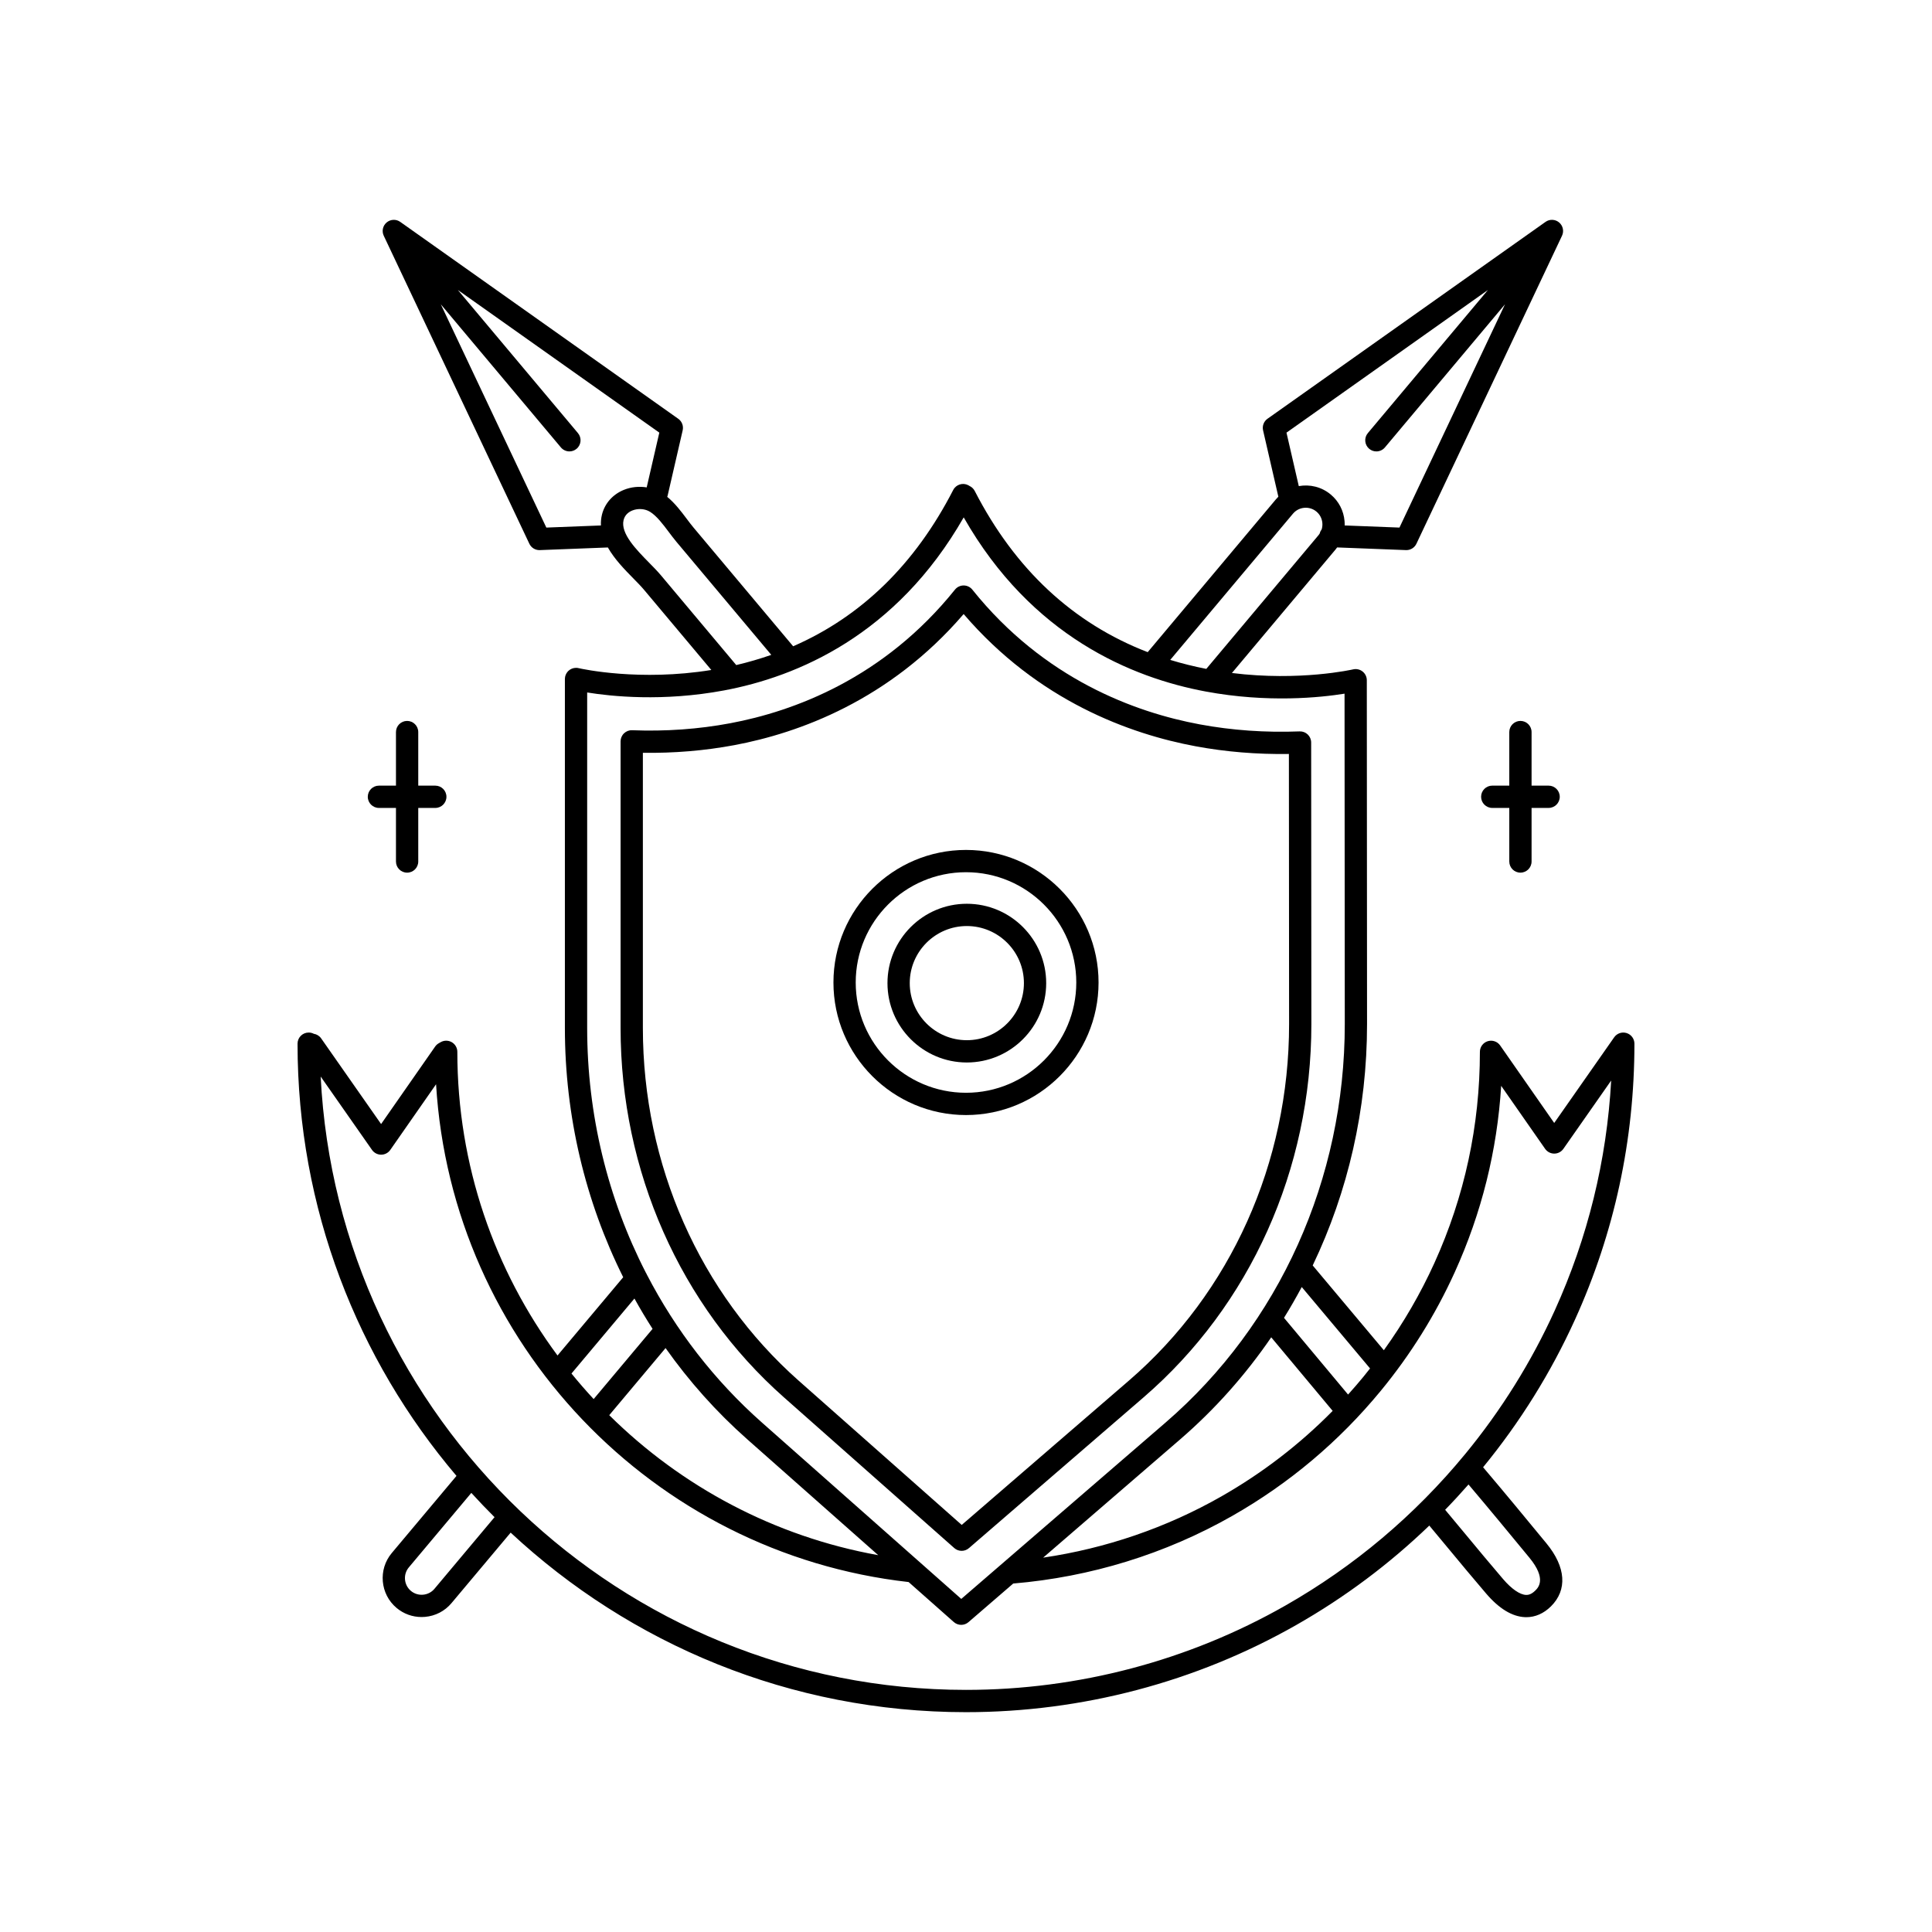<?xml version="1.0" encoding="UTF-8"?>
<!-- Uploaded to: ICON Repo, www.iconrepo.com, Generator: ICON Repo Mixer Tools -->
<svg fill="#000000" width="800px" height="800px" version="1.1" viewBox="144 144 512 512" xmlns="http://www.w3.org/2000/svg">
 <g>
  <path d="m577.14 420.59c0-1.289-0.836-2.43-2.066-2.816-1.23-0.391-2.566 0.066-3.305 1.125l-15.887 22.699-14.32-20.535c-0.738-1.059-2.074-1.516-3.309-1.129-1.23 0.387-2.066 1.527-2.066 2.816 0 19.508-4.059 38.332-12.055 55.953-3.688 8.125-8.18 15.871-13.398 23.121l-18.855-22.469c9.371-19.574 14.402-41.391 14.402-63.949l-0.062-91.141c0-0.902-0.414-1.75-1.121-2.312-0.707-0.559-1.629-0.766-2.508-0.562-0.152 0.035-14.094 3.211-32.117 0.961l27.473-32.742c0.145-0.172 0.273-0.355 0.406-0.535l18.234 0.707c0.039 0 0.078 0.004 0.113 0.004 1.137 0 2.18-0.656 2.668-1.691l38.582-81.621c0.574-1.215 0.258-2.66-0.77-3.523s-2.508-0.926-3.602-0.148l-73.68 52.172c-0.977 0.691-1.441 1.906-1.172 3.07l4.051 17.586c-0.227 0.223-0.445 0.457-0.656 0.707l-33.969 40.488c-19.777-7.633-35.156-21.938-45.836-42.711-0.316-0.613-0.816-1.07-1.398-1.336-0.102-0.07-0.215-0.141-0.332-0.199-1.449-0.746-3.231-0.176-3.977 1.273-10.109 19.664-24.332 33.531-42.418 41.418l-26.418-31.48c-0.586-0.699-1.188-1.5-1.828-2.352-1.473-1.957-3.113-4.121-5.125-5.766 0.039-0.109 0.086-0.215 0.109-0.328l3.984-17.293c0.27-1.168-0.195-2.379-1.172-3.07l-73.672-52.176c-1.094-0.777-2.574-0.715-3.602 0.148s-1.344 2.309-0.77 3.523l38.582 81.621c0.488 1.035 1.531 1.691 2.668 1.691 0.039 0 0.078 0 0.113-0.004l18.027-0.699c1.766 3.117 4.481 5.891 6.75 8.199 1.059 1.078 2.062 2.098 2.797 2.973l17.871 21.297c-18.945 3.07-34.188-0.266-35.117-0.477-0.223-0.059-0.457-0.09-0.699-0.09h-0.012-0.012-0.012-0.008-0.008-0.008c-0.766 0.008-1.465 0.305-1.988 0.793-0.066 0.062-0.133 0.129-0.191 0.195-0.461 0.516-0.742 1.191-0.75 1.934v0.012 0.008 0.004 0.012 92.5c0 23.32 5.41 45.906 15.453 66.035l-17.41 20.738c-16.676-22.516-26.547-50.359-26.547-80.469 0-1.051-0.559-2.023-1.465-2.551-0.91-0.531-2.031-0.535-2.941-0.02l-0.512 0.293c-0.383 0.219-0.711 0.516-0.965 0.879l-14.32 20.535-15.883-22.699c-0.477-0.684-1.191-1.102-1.957-1.223-0.406-0.211-0.867-0.328-1.352-0.328-1.629 0-2.953 1.324-2.953 2.953 0 43.637 15.867 83.629 42.125 114.54l-17.152 20.441c-3.66 4.363-3.09 10.891 1.273 14.551 1.871 1.57 4.191 2.41 6.617 2.41 0.309 0 0.613-0.016 0.922-0.039 2.754-0.242 5.246-1.535 7.012-3.641l15.684-18.688c31.656 29.5 74.086 47.582 120.66 47.582 30.73 0 61.012-7.992 87.559-23.117 12.855-7.32 24.641-16.141 35.227-26.332 1.824 2.176 3.531 4.238 5.207 6.258 3.219 3.883 6.262 7.555 9.859 11.758 3.43 4.008 6.898 6.113 10.305 6.254 0.117 0.004 0.238 0.008 0.355 0.008 2.363 0 4.609-0.984 6.508-2.863 4.398-4.352 3.973-10.422-1.16-16.664-5.758-6.992-10.773-13.086-16.816-20.207 9.785-11.938 17.977-25.082 24.336-39.09 10.461-23.039 15.766-47.652 15.766-73.156zm-70.062 86.059c-0.582 0.738-1.164 1.484-1.762 2.211-1.324 1.605-2.676 3.176-4.062 4.711-5.652-6.785-11.305-13.566-16.98-20.332 1.66-2.668 3.219-5.394 4.703-8.164zm-26.188-8.246c5.438 6.488 10.863 12.988 16.281 19.496-8.742 8.875-18.629 16.473-29.508 22.672-14.574 8.305-30.625 13.781-47.215 16.219l-2.746 2.371 39.031-33.695c9.254-7.992 17.34-17.105 24.156-27.062zm57.426-277.55-31.824 37.926c-1.047 1.25-0.883 3.109 0.363 4.16 0.555 0.465 1.227 0.691 1.898 0.691 0.84 0 1.68-0.359 2.262-1.055l31.824-37.926-27.969 59.164-14.52-0.562c0.012-0.391 0.004-0.781-0.031-1.172-0.242-2.754-1.535-5.246-3.641-7.012-2.441-2.051-5.566-2.769-8.484-2.242l-3.262-14.168zm-51.668 59.281c1.566-1.867 4.363-2.113 6.234-0.547 0.898 0.754 1.453 1.82 1.555 3.004 0.051 0.582-0.012 1.152-0.176 1.688-0.238 0.316-0.418 0.676-0.512 1.074-0.102 0.16-0.195 0.32-0.32 0.465l-29.746 35.445c-3.281-0.645-6.469-1.434-9.559-2.379zm-197.86 3.68-27.969-59.168 31.824 37.926c0.586 0.695 1.422 1.055 2.262 1.055 0.672 0 1.344-0.227 1.895-0.691 1.25-1.047 1.41-2.91 0.363-4.16l-31.824-37.926 53.387 37.801-3.344 14.512c-2.016-0.324-4.129-0.121-6.047 0.656-2.965 1.203-5.086 3.609-5.82 6.606-0.234 0.965-0.305 1.906-0.262 2.828zm27.266 9.34c-3.414-3.473-7.66-7.793-6.797-11.328 0.359-1.469 1.449-2.188 2.301-2.535 1.535-0.621 3.391-0.484 4.731 0.355 1.758 1.102 3.383 3.258 4.949 5.344 0.656 0.871 1.336 1.777 2.023 2.598l25.137 29.957c-3 1.051-6.094 1.953-9.285 2.703l-19.953-23.781c-0.883-1.051-1.961-2.148-3.106-3.312zm-16.445 34.359c6.297 1.023 20.074 2.492 36.293-0.547 19.309-3.621 45.586-14.566 63.492-45.855 17.934 31.488 44.559 42.504 64.137 46.148 16.453 3.062 30.438 1.59 36.789 0.57l0.062 87.582c0 41.039-17.316 79.523-47.504 105.59l-54.129 46.73-52.848-46.758c-12.566-11.121-22.836-24.445-30.484-39.207-0.07-0.18-0.164-0.352-0.27-0.516-10.09-19.668-15.539-41.863-15.539-64.805zm42.383 197.88 36.164 31.996-1.418-1.254c-27.523-4.934-52.188-18.207-71.281-37.098l14.926-17.785c6.223 8.801 13.449 16.918 21.609 24.141zm-29.859-37.27c1.516 2.731 3.117 5.414 4.805 8.039l-15.613 18.605c-2.031-2.191-3.988-4.445-5.875-6.769zm-53.004 76.934c-0.754 0.898-1.824 1.453-3.004 1.555-1.188 0.105-2.332-0.258-3.231-1.008-1.867-1.57-2.113-4.367-0.547-6.234l16.562-19.738c1.996 2.195 4.051 4.34 6.152 6.434zm291.74 0.457c-1.094 1.082-1.934 1.176-2.465 1.156-1.633-0.066-3.84-1.594-6.066-4.195-3.57-4.172-6.598-7.82-9.801-11.688-1.785-2.148-3.606-4.344-5.559-6.676 2.117-2.176 4.18-4.414 6.191-6.707 5.734 6.777 10.594 12.672 16.133 19.398 4.656 5.656 2.332 7.957 1.566 8.711zm-18.645-36.094c-13.363 16.215-29.371 29.699-47.586 40.074-25.66 14.617-54.926 22.344-84.637 22.344-91.508 0-166.48-72.145-171.02-162.54l13.609 19.449c0.555 0.789 1.457 1.258 2.418 1.258h0.004c0.965 0 1.867-0.473 2.418-1.262l12.133-17.402c4.129 68.691 57.523 124.3 125.23 131.92l11.98 10.602c0.559 0.492 1.258 0.742 1.957 0.742 0.688 0 1.375-0.238 1.93-0.719l11.859-10.234c20.426-1.711 40.301-7.812 58.078-17.941 15.039-8.566 28.258-19.699 39.289-33.086 7.906-9.598 14.516-20.184 19.637-31.469 7.113-15.668 11.242-32.246 12.305-49.398l11.645 16.695c0.555 0.793 1.457 1.262 2.418 1.266h0.004c0.965 0 1.867-0.473 2.418-1.262l12.668-18.102c-1.176 21.18-6.195 41.645-14.965 60.961-6.211 13.664-14.215 26.488-23.789 38.109z"/>
  <path d="m351.77 514.33 45.117 39.918c0.559 0.492 1.258 0.742 1.957 0.742 0.688 0 1.375-0.238 1.93-0.719l46.32-39.988c28.238-24.379 44.434-60.418 44.434-98.883l-0.055-74.629c0-0.805-0.328-1.57-0.906-2.125-0.578-0.555-1.355-0.852-2.16-0.82-9.043 0.352-17.957-0.277-26.496-1.867-16.957-3.156-41.172-11.914-60.23-35.699-0.559-0.699-1.406-1.105-2.301-1.105h-0.004c-0.895 0-1.742 0.406-2.301 1.102-18.949 23.59-42.84 32.277-59.543 35.406-8.387 1.574-17.141 2.199-26.004 1.855-0.809-0.039-1.582 0.266-2.16 0.824-0.578 0.555-0.906 1.324-0.906 2.129v75.969c0 37.859 15.785 73.539 43.309 97.891zm-37.402-170.83c8.262 0.121 16.402-0.562 24.254-2.031 17.012-3.191 41.07-11.828 60.754-34.738 19.809 23.113 44.191 31.82 61.453 35.035 8 1.488 16.297 2.172 24.742 2.043l0.051 71.598c0 36.746-15.449 71.156-42.391 94.414l-44.367 38.301-43.184-38.207c-26.258-23.23-41.312-57.301-41.312-93.473z"/>
  <path d="m400 439.5c19.371 0 35.129-15.762 35.129-35.129 0-19.371-15.762-35.129-35.129-35.129-19.371 0-35.129 15.758-35.129 35.129-0.004 19.367 15.758 35.129 35.129 35.129zm0-64.355c16.113 0 29.227 13.109 29.227 29.223 0 16.117-13.109 29.227-29.227 29.227-16.113 0-29.227-13.109-29.227-29.227 0-16.113 13.109-29.223 29.227-29.223z"/>
  <path d="m400.22 425.57c11.598 0 21.031-9.434 21.031-21.031 0-11.594-9.434-21.031-21.031-21.031s-21.031 9.434-21.031 21.031c0 11.594 9.434 21.031 21.031 21.031zm0-36.16c8.34 0 15.129 6.785 15.129 15.125 0 8.34-6.785 15.129-15.129 15.129-8.34 0-15.129-6.785-15.129-15.129 0-8.336 6.785-15.125 15.129-15.125z"/>
  <path d="m244.42 358.11h4.516v14.199c0 1.629 1.32 2.953 2.953 2.953 1.629 0 2.953-1.32 2.953-2.953v-14.199h4.516c1.629 0 2.953-1.32 2.953-2.953 0-1.629-1.32-2.953-2.953-2.953h-4.516v-14.199c0-1.629-1.32-2.953-2.953-2.953-1.629 0-2.953 1.32-2.953 2.953v14.199h-4.516c-1.629 0-2.953 1.32-2.953 2.953 0.004 1.633 1.324 2.953 2.953 2.953z"/>
  <path d="m546.93 375.26c1.629 0 2.953-1.32 2.953-2.953v-14.199h4.516c1.629 0 2.953-1.32 2.953-2.953 0-1.629-1.32-2.953-2.953-2.953h-4.516v-14.199c0-1.629-1.324-2.953-2.953-2.953s-2.953 1.32-2.953 2.953v14.199h-4.516c-1.629 0-2.953 1.32-2.953 2.953 0 1.629 1.324 2.953 2.953 2.953h4.516v14.199c0 1.633 1.32 2.953 2.953 2.953z"/>
 </g>
</svg>
